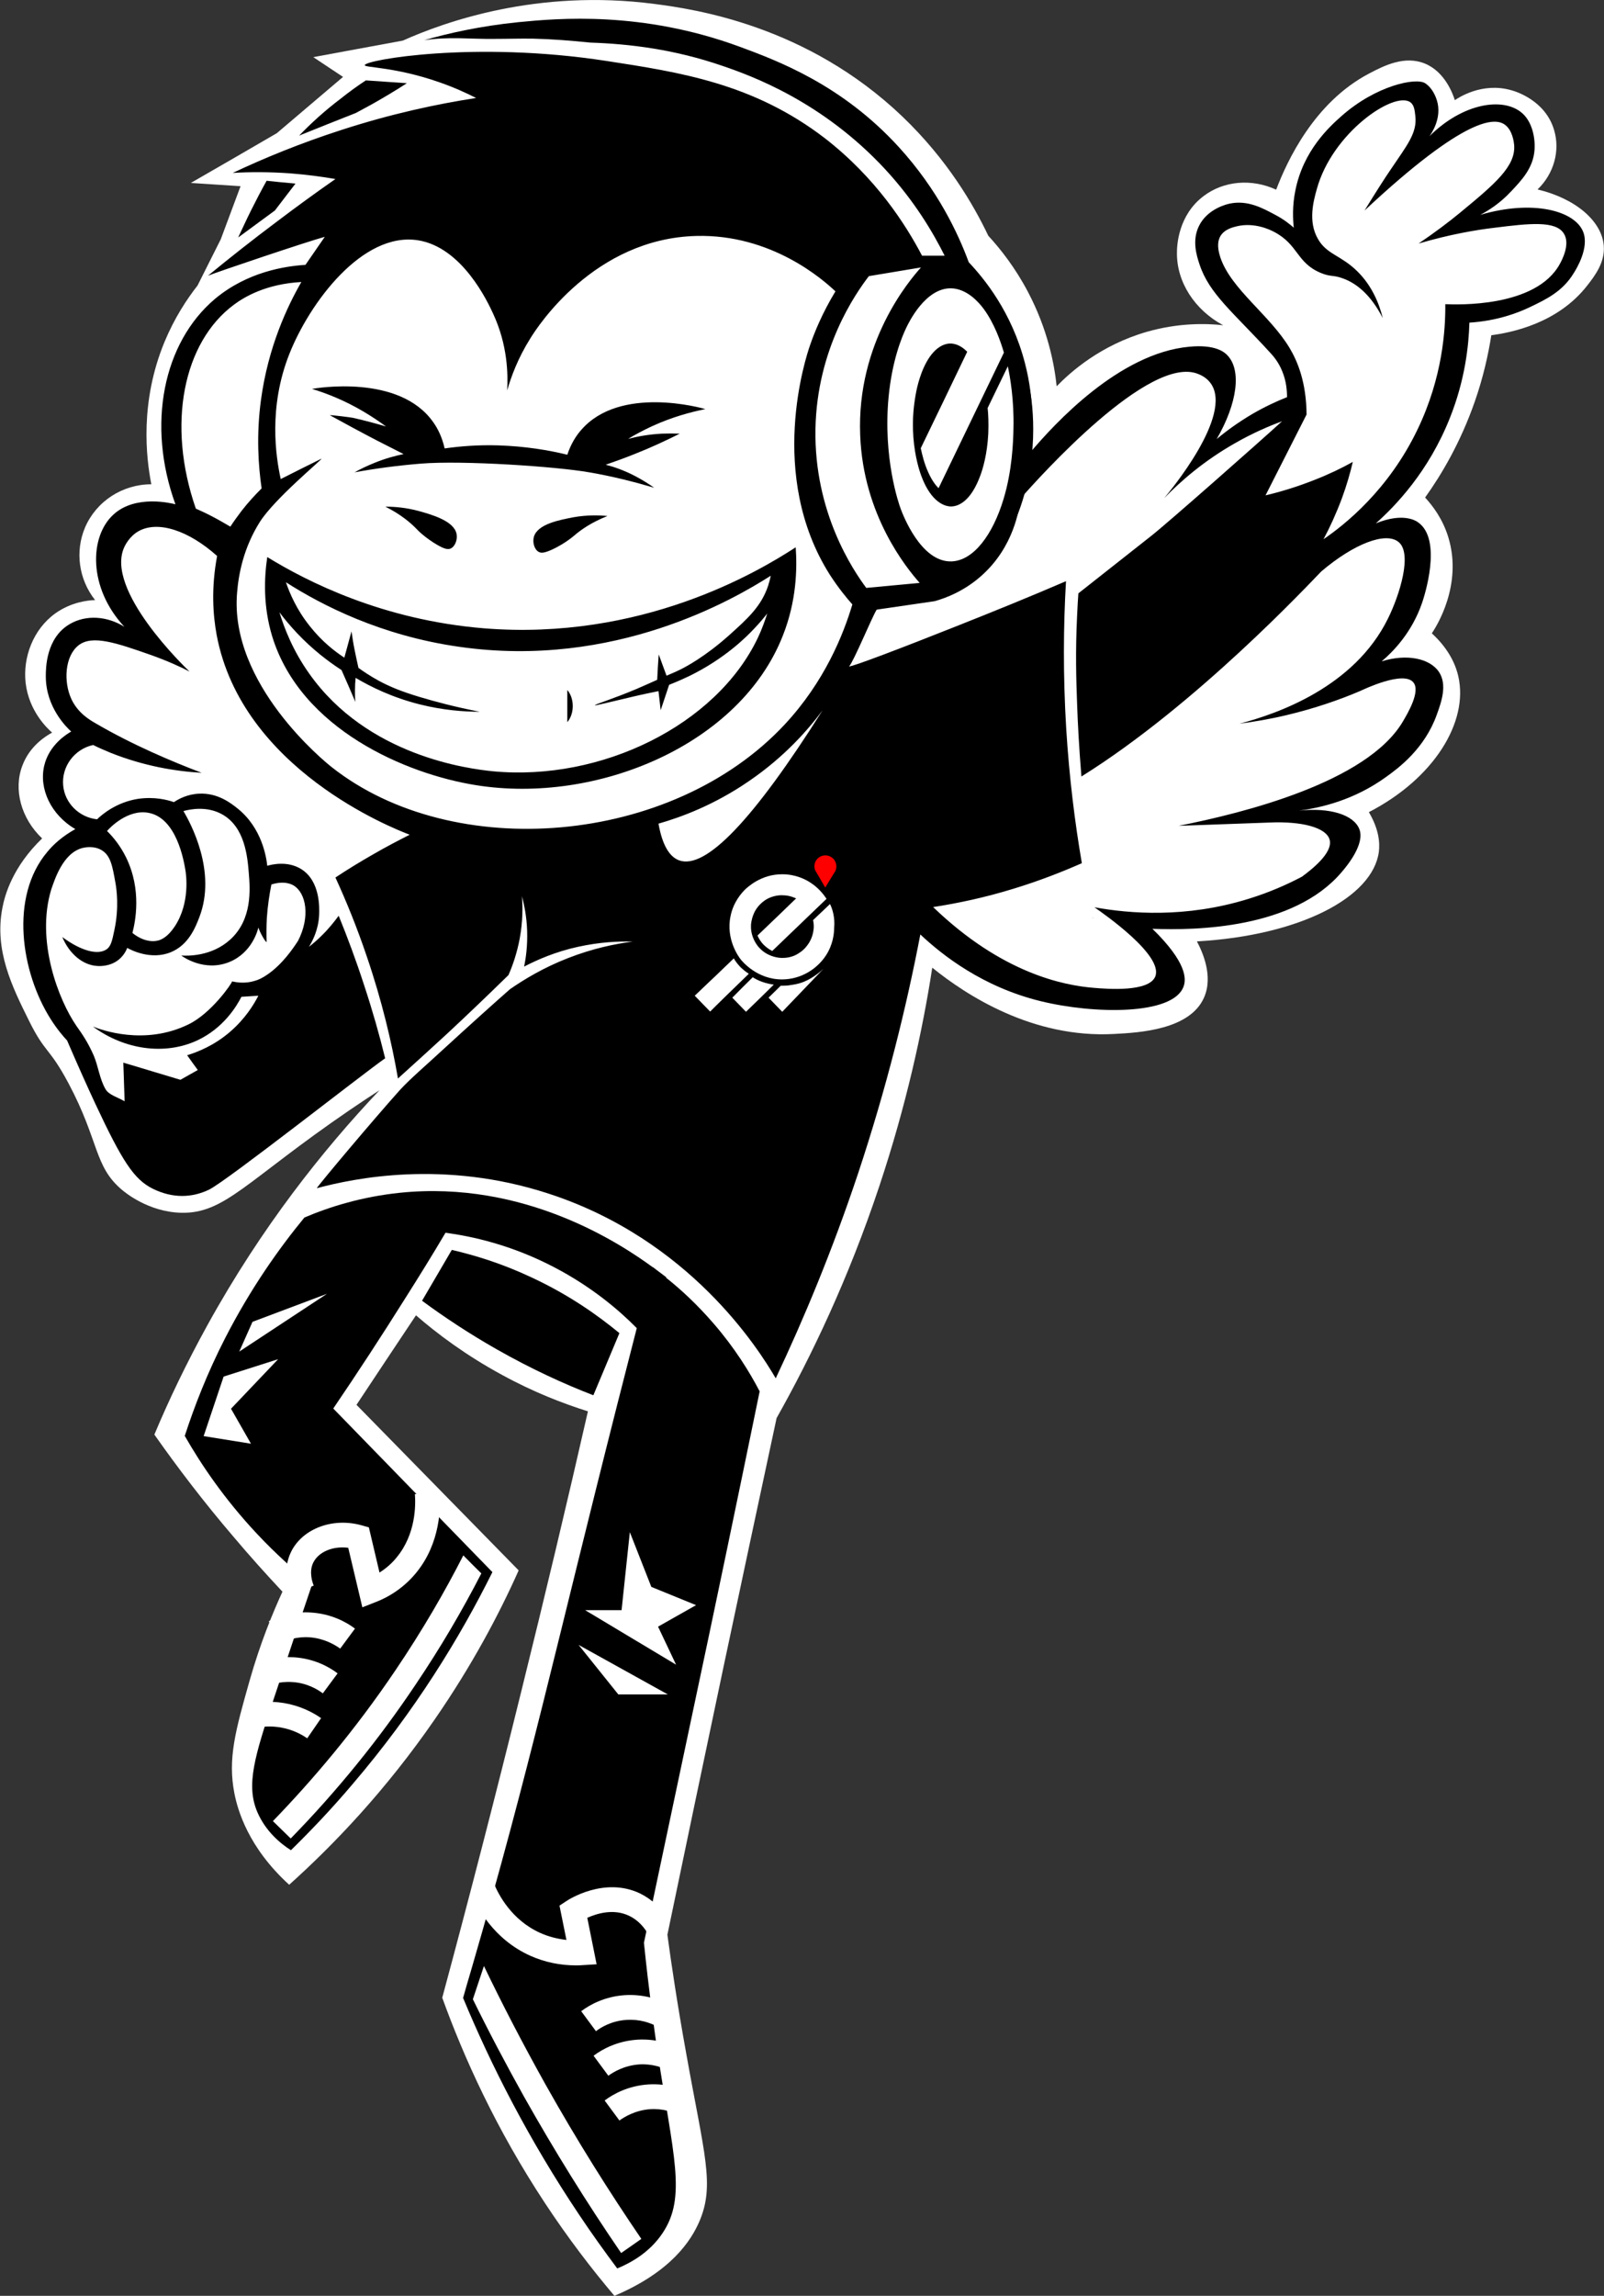 <?xml version="1.0" encoding="UTF-8"?> <!-- Generator: Adobe Illustrator 25.2.0, SVG Export Plug-In . SVG Version: 6.00 Build 0) --> <svg xmlns="http://www.w3.org/2000/svg" xmlns:xlink="http://www.w3.org/1999/xlink" id="Слой_1" x="0px" y="0px" viewBox="0 0 738.8 1056.7" style="enable-background:new 0 0 738.8 1056.7;" xml:space="preserve"><rect x="0" y="0" width="738.8" height="1056.7" fill="#333333" stroke="none"/> <style type="text/css"> .st0{fill:#FF0000;} .st1{opacity:0.78;} .st2{opacity:0.8;} .st3{fill:#FFFFFF;} .st4{opacity:0.52;} .st5{opacity:0.24;} .st6{opacity:0.37;fill:#FFFFFF;} .st7{opacity:0.37;fill:#FF0000;} </style> <g> <path class="st3" d="M71.1,660.3c6.7-16,14.8-32.9,24.4-50.3c25-45.3,53.5-81,79.3-108.2c-3,1.9-7.8,5.1-13.7,9.1 c-47.6,32.5-57.5,47.8-77.7,47.3c-15.1-0.4-25.9-9.4-27.4-10.7c-12.7-10.8-10.3-22.3-24.4-48.8c-9-16.9-10.7-13.6-18.3-29 c-7.7-15.5-16-32.3-12.2-51.8c1.1-5.9,4.7-18.9,18.3-32c-9.7-9.2-13.3-22.5-9.1-33.5c3.4-9.2,11.1-13.8,13.7-15.2 c-2.4-2.1-10.7-10-12.2-22.9c-1.3-11.7,3.4-24.6,13.7-32c7.2-5.1,14.7-6,18.3-6.1c-7.6-9.6-9.3-22.5-4.6-33.5 c5.2-12,17.2-19.8,30.5-19.8c-2.4-12.3-5.4-37.8,6.1-65.6c4.5-10.8,10.1-19.4,15.2-25.9c3.6-7.1,7.1-14.2,10.7-21.3 c3-8.1,6.1-16.3,9.1-24.4c-7.6-0.5-15.2-1-22.9-1.5c13.2-7.6,26.4-15.2,39.6-22.9c10.2-8.6,20.3-17.3,30.5-25.9 c-4.6-3-9.1-6.1-13.7-9.1c13.7-2.5,27.4-5.1,41.2-7.6C205,10,247.5-5.2,301.3,1.8c18.7,2.4,70.4,9.9,114.3,51.8 c20.7,19.8,32.8,40.6,39.6,54.9c5.7,6.2,12.4,14.7,18.3,25.9c9,17.1,12.1,32.9,13.2,43.4c6.3-6.5,20.1-18.9,41.6-25.1 c14.4-4.1,27-3.9,35.1-3c-13.1-7-21.5-19.9-21.3-33.5c0-3.3,0.6-17.1,12.2-25.9c9.3-7.1,22.2-8.2,33.5-3 c5.1-13.4,17.6-40.2,42.7-53.4c7-3.7,16.5-8.5,25.9-4.6c9.1,3.8,12.7,13.7,13.7,16.8c1.5-1,12.4-8.4,25.9-4.6 c2.3,0.6,15.8,4.8,19.8,18.3c2.9,9.6-0.1,20.2-7.6,27.4c17.6,4.2,29.6,14.6,30.5,25.9c0.6,7.6-4,13.7-7.6,18.3 c-13.7,17.6-35.2,21.7-44.2,22.9c-1.4,8.9-3.7,19.3-7.6,30.5c-6.6,18.9-15.3,33.6-22.9,44.2c3.5,3.8,8.1,9.8,10.7,18.3 c6.7,21.9-5.5,41.1-7.6,44.2c8.5,7.8,11.2,15.4,12.2,19.8c4.8,21.1-11.3,47.1-41.2,62.5c4.7,8,5.1,14.1,4.6,18.3 c-2.8,20.9-36.3,38.5-83.8,41.2c2.6,4.9,7.6,16,3.3,25.8c-6.5,14.9-29.8,16.2-41.4,16.8c-37.6,2.1-68.2-17.9-83.8-30.5 c-4.5,29.2-12,63.4-24.4,100.6c-14.2,42.6-31.3,78.3-47.3,106.7c-8.2,38.1-16.3,76.2-24.4,114.3c-8.7,41.1-17.3,82.3-25.9,123.5 c1.7,12.6,4.5,31.6,8.7,54.8c8.3,46.4,13.2,60.3,6.1,77c-3.8,8.9-13,23.3-39.2,34.4c-10.5-12.4-21.4-26.6-32-42.7 c-22.5-34.1-37.3-66.9-47.3-94.5c12.5-46.3,24.7-93.6,36.6-141.8c10.7-43.2,20.9-85.9,30.5-128.1c-11.4-3.6-25-8.8-39.6-16.8 c-16.6-9-29.8-18.9-39.6-27.4c-9.1,13.7-18.3,27.4-27.4,41.2c24.9,25.4,49.8,50.8,74.7,76.2c-9.1,20.4-21.6,43.9-38.6,68.5 c-22.7,32.9-46.8,58-67.1,76.2c-18.9-17.2-23.7-34.4-25.2-41.9c-3.2-16.1,0.5-29.2,6.9-51.8c5-17.7,10.9-31.8,15.2-41.2 c-7.4-7.9-14.9-16.2-22.4-25.1C93.9,691.4,81.8,675.5,71.1,660.3z"></path> <path d="M438.7,122.1c-4-0.3-7.2,0.8-9.1,1.5c-15.3,5.5-21,24.1-24.4,35.1c-11,35.5-0.4,65.9,3,75.5c4.5,12.3,11.2,30.8,25.2,33.5 c6.7,1.3,12.7-1.5,14.5-2.3c5.8-2.7,12-8.4,19.1-24.4c12.7-28.7,8.3-56.1,7.6-60.2C470.9,159.5,458.3,123.8,438.7,122.1z"></path> <path d="M122.8,83.2c-2.4,4.3-4.8,8.9-7.2,13.7c-2.1,4.2-4,8.4-5.9,12.4c5.6-4.1,11.3-8.3,16.9-12.4c3.2-4.1,6.3-8.3,9.5-12.4 C131.7,84.1,127.2,83.7,122.8,83.2z"></path> <path d="M502.7,422.2c0.4,0.1,0.8,0.3,1.2,0.3C503.5,422.4,503.1,422.3,502.7,422.2z"></path> <path d="M349.9,640.4c-4.7-9-11.5-20-21.2-31.2c-7.6-8.8-15.2-15.8-21.9-21.1c0-0.1,0.1-0.2,0.1-0.2c-1.3-1-2.9-2.2-4.5-3.4 c-0.6-0.4-1.1-0.9-1.7-1.3c0,0,0,0.1,0,0.1c-14.9-10.9-59.1-40.2-116.5-34.3c-17.4,1.8-32.3,6.4-44,11.4 c-11.6,14.1-24.7,32.5-36.5,55.5c-8.3,16.2-14.2,31.5-18.6,45c7.6,13.3,18.3,29.1,33.2,45c8.7,9.3,17.4,17,25.4,23.5 c-3.1,9.1-9.3,27.5-17.5,52.2c-8.8,26.5-13.1,40-7.6,52.6c3.8,8.7,10.5,14.3,15.4,17.4c9.4-9.2,18.9-19.2,28.3-30.3 c29-33.9,49.7-67.9,64.5-97.7c-24.4-25.1-48.9-50.2-73.3-75.3c11.1-16.3,22.2-33.3,33.2-50.8c6.4-10.1,12.6-20.1,18.5-30.1 c12,1.6,30.3,5.5,50.3,16c17,8.9,29.5,19.5,37.8,27.9c-3.7,14.5-6.8,26.5-9,35.2c-28.7,113.2-40.2,167.2-66.8,258.6 c-1.9,6.4-3.4,11.6-4.2,14.5c13,31.3,30.3,65.2,53.4,99.7c5.8,8.7,11.7,16.9,17.6,24.8c5.8-2.4,14.8-7.1,20.9-16.3 c11.2-16.7,4.8-35.8-2.3-83.1c-1.7-11.6-4.1-29-6.3-50.5c7.4-35,14.8-70,22.2-104.9C329.4,739.6,339.7,690,349.9,640.4z"></path> <path d="M273.3,642.2c-13.5-5.2-28.6-12.1-44.6-21.2c-13-7.4-24.4-15-34.3-22.3c4.6-7.8,9.1-15.6,13.7-23.4 c10.4,2.4,23,6.2,36.6,12.6c17.5,8.1,30.9,17.7,40.6,25.7C281.3,623.1,277.3,632.6,273.3,642.2z"></path> <path d="M366.5,251.9c0.7,9.8,0.4,24.7-5.9,40.6c-19.7,50.3-85.7,77.8-141.3,68.9c-32.2-5.1-80.7-25.7-93.9-68.4 c-4.3-14.1-3.7-27.2-2.3-36.6c18.4,11.3,53.2,29,99.9,32.8C295.3,295,348.7,263.5,366.5,251.9z M353.4,282.4 c-1.3,1.6-3.3,4.1-5.9,6.8c-3.6,3.9-13.7,14-30.1,22c-2.3,1.1-5.4,2.5-9.2,4c-1.3,3.9-2.6,7.8-3.9,11.7c-0.3-2.9-0.7-5.9-1-8.8 c-2.8,0.6-7,1.4-12,2.6c-10.8,2.5-17.2,4.2-17.3,3.9c-0.1-0.4,7.8-2.7,19.2-7.5c4-1.7,7.2-3.2,9.5-4.2c0.2-3.9,0.4-7.8,0.7-11.7 c1.2,3.3,2.4,6.5,3.6,9.8c1.6-0.7,3.9-1.6,6.5-2.9c2.4-1.2,11.2-5.8,22.2-15.6c8.8-7.9,14.9-13.4,18.1-22.9c0.6-1.9,1-3.5,1.2-4.6 c-16.8,10.7-71.9,43-143.5,32.7c-36-5.1-63.2-19.1-79.8-29.7c1.7,5,4.9,12.6,11,20.2c5.6,7.1,11.6,11.7,15.9,14.5 c1.1-4,2.2-8,3.3-12.1c0.4,2.7,0.8,5.5,1.4,8.4c0.6,2.9,1.2,5.8,1.8,8.4c2.2,1.6,5.3,3.7,9.3,5.9c5.2,2.8,10.3,4.9,18.9,7.5 c7,2.1,16.3,4.6,27.7,6.8c-7.3,0-16.9-0.7-27.7-3.4c-12.7-3.2-22.6-8.1-29.5-12.2c-0.2,1.8-0.3,3.8-0.3,5.9c0,1.9,0,3.6,0.2,5.2 c-2.1-4.9-4.2-9.8-6.4-14.7c-6.2-4-13.4-9.5-20.5-17c-3.1-3.3-5.8-6.5-8.1-9.6c2.2,7.2,6.1,17.5,13.7,28.2 c26.9,38.1,73.6,43.9,84.7,45c49.8,4.7,102.7-21.2,121.9-61.3C351.1,289.3,352.4,285.4,353.4,282.4z"></path> <path d="M210.3,245.8c0.5,2.6-0.7,5.8-2.8,6.7c-1.2,0.5-2.8,0.2-6.1-1.7c-5.5-3.2-9.1-6.8-9.5-7.3c-2.9-3-7.4-6.8-14.4-10.3 c4.2,0,9.6,0.4,15.7,2.1C198.9,236.9,209.2,239.8,210.3,245.8z"></path> <path d="M729.2,106.7c-3.9-9.8-23.3-14.9-47.4-7.8c3.6-1.9,9-5.2,14.2-10.8c5-5.3,10.2-10.8,10.8-19.1c0.4-5.6-1.1-13.1-5.9-17.1 c-8.6-7.3-27.1-4.5-42.5,10.8c0.8-1.1,6-8.4,3.4-16.6c-0.3-0.9-1.7-5.4-5.4-7.8c-4.2-2.7-22.6,1-38.6,15.2 c-5.4,4.8-17.6,15.8-21.2,34.4c-1.4,6.9-1.1,12.9-0.7,16.9c-1.9-1.7-4.7-3.9-8.5-5.9c-5.8-3.1-12.7-6.9-20.9-5.2 c-1.1,0.2-10.4,2.3-14.3,10.4c-3.2,6.6-1.1,13.4,0.3,17.6c4.5,13.6,15.4,21.9,32.6,40.7c1.1,1.2,3.7,4,5.5,8.5 c1.9,4.6,2.2,8.9,2.2,11.9c-4.8,1.9-10.2,4.4-15.9,7.7c-6.6,3.9-12.1,7.9-16.5,11.6c9.6-16.6,11.5-31.8,4.9-38.6 c-1.2-1.3-5.4-5.1-17.6-3.9c-32.2,3-61.9,35.3-73.3,48.8c1.3-9.1,2.2-23.9-2.3-41.2c-6.1-23.7-19-39.2-25.9-46.5 c-4.9-13.3-14.3-33.4-32.2-53c-26.2-28.7-55.7-39.7-73.6-46.3C295.6,5,257.2,8.4,238.8,10.2c-17.8,1.8-32.7,5.2-43.4,8.3 c5.3-0.8,10.8-1,16.2-0.9c5.5,0.1,11.1,0.4,16.6,0.3c5.8,0,11.6-0.2,17.4-0.1c8.7,0.2,17.5,0.9,26.2,1.8 c18.2,0.6,38.8,3.1,60.9,10.7c13.2,4.5,46,16.3,75,47.6c13.7,14.8,22.2,29.4,27.4,39.8h-10.4c-7.5-14.3-21.2-35.8-44.8-54.1 C347,38.4,313.5,33.3,279,28c-60.7-9.3-111-0.4-111,2c0,1.2,13.8,0.7,34.2,7.8c6.9,2.4,12.6,5,17.1,7.3c-18.2,2.8-39.2,7.3-62,14.7 c-18.9,6.1-35.7,13-50.1,19.8c7.9-0.5,16.8-0.5,26.6,0.2c7.5,0.6,14.4,1.5,20.7,2.6c-8.9,6.2-18,12.8-27.1,19.7 c-11.1,8.3-21.6,16.6-31.6,24.8c4.4-1.8,45.7-15.7,53.8-17.9c-3,4.3-5.9,8.6-8.9,12.9c-9.4,0.6-26.7,3.2-41.6,15.6 c-24,20.2-31.6,58-18.3,94.6c-2-0.5-18.3-4.5-28.4,4.6c-11.3,10.1-11.9,33.8,4.9,51.8c-8-5-17.7-5.6-25.1-1.3 c-11.1,6.4-11.1,20.5-11.1,24.1c0,14.4,9.8,23.7,11.7,25.4c-1.9,1.1-10.1,6-12.4,15.6c-2.6,10.7,3.1,22.8,14.3,29.3 c-6.1,3.4-10.2,7.2-12.9,10.5C4.3,412.8,9.7,447.5,23.3,469c2.9,4.6,5.8,8,7.6,9.9c5,11.6,9.4,21.4,12.9,28.9 c12.5,26.7,17.9,35.1,26.7,39.4c9,4.4,17.9,4.2,25.9,0.3c8.4-4.2,70.4-53,81-60.4c-2.6-10.6-5.8-21.9-9.7-33.7 C164,442,160,431.3,156,421.5c-2.1,2.8-4.6,6-7.8,9.1c-2,2-4,3.7-5.9,5.2c1.6-2.6,4.4-7.8,4.7-14.8c0.1-3,0.6-15.5-8.3-21 c-6.3-3.9-13.6-2.1-15.6-1.5c-0.4-3.8-2.4-17.4-13.7-26.4c-3-2.4-9.1-7.2-17.6-6.8c-5.5,0.2-9.6,2.5-11.7,3.9 c-3.1-1.1-9.1-2.6-16.6-1.5c-10,1.6-16.5,7.2-18.8,9.4c-8.3-0.9-14.9-7.5-15.6-15.6c-0.8-8.6,5.1-16.7,13.8-18.6 c2.6,1.3,5.4,2.5,8.3,3.7c15.2,6,29.5,8.4,41.7,9.1c-13.2-5-31.8-12.8-48.9-22.8c-3-1.7-8.2-4.9-11.1-11.1 c-3.7-7.9-3.1-19.8,3.3-24.8c6.3-4.9,17.4-1.1,33.1,4.4c7.6,2.7,13.8,5.5,18,7.7c-2.1-2-39.3-37.7-30-57.4c0.4-0.8,2.3-4.8,6.5-7.2 c8.9-5,23-0.4,36.2,11.4c-2.8,14.9-1.9,27.2-0.2,36.4c11.6,61.6,81,88.9,88.9,91.9c-5.3,2.7-10.9,5.6-16.6,8.9 c-6.3,3.6-12.2,7.2-17.6,10.8c5,10.9,9.9,22.9,14.4,36.2c7,20.5,11.5,39.5,14.4,56.3c7.3-6.6,14.7-13.3,22.2-20.2 c9.9-9.2,19.4-18.3,28.7-27.4c1.9-4.3,3.9-10,5.2-16.9c1.4-7.7,1.4-14.4,1-19.4c1.1,4.1,2.2,9.6,2.4,16c0.2,6.6-0.5,12.2-1.4,16.4 c6-3.1,14.3-6.8,24.8-9.1c10-2.2,18.7-2.6,25.2-2.4c-7.9,1-18.3,3.1-29.8,7.6c-11.3,4.4-20.2,9.8-26.7,14.3 c-7.3,6.4-18.2,16.2-31.4,28.3c-7.9,7.3-14.2,12.6-19.3,18.1C172,515.3,147,545,145.9,546.9c17.2-4.6,58.5-13.2,106.5,2.4 c65.2,21.1,97,71.6,104.9,85.1c13-27.5,26.1-58.9,37.9-94.2c13.3-40,22.4-77.2,28.7-110.1c10.2,9.6,28.8,24.2,55.4,30.7 c24.4,6,60.8,6.6,65.8-6.6c1.4-3.6,1.5-11.3-14.3-26.7c20.3,0.8,64.9-0.1,87-25.9c2.7-3.1,11-13.2,8.3-20 c-2.6-6.6-13.6-10-27.7-8.5c9.9-1.3,25.2-4.8,39.9-15.4c5.9-4.2,17.9-13.1,23.5-28.8c2.1-5.8,4.9-13.7,1-19.6 c-4.2-6.3-14.9-8.5-26.4-4.9c5.2-4.4,13.9-13.2,18.6-26.9c0.9-2.6,9.7-29.3-2-37.2c-1.1-0.8-7.1-4.4-19.3,0.6 c9-8,24.3-23.8,34.1-48.5c7-17.5,8.7-33.3,9-43.9c12.8-0.8,22.4-4.5,28-7.2c7.3-3.5,14.9-7.1,20-15.5 C726.1,123.8,732.1,114,729.2,106.7z M68.3,374.1c13.1,2.3,16.4,22.3,17.1,26.4c0.3,1.8,2.3,15-4.9,25.9c-3.3,5-6.2,6-7.3,6.4 c-5.9,1.7-11.4-2.7-12.2-3.4c1.3-5.1,4.4-19.7-2.9-34.7c-2.6-5.3-5.9-9.4-8.8-12.2C50.6,380.9,58.9,372.4,68.3,374.1z M38,390.3 c0.8-0.2,5.1-1.2,8.8,1c4.2,2.5,5,7.4,6.4,15.2c0.5,2.9,1.7,11.1-0.5,21.5c-1,4.9-1.6,7.4-3.4,8.8c-4.1,3.1-12.1,0.8-20.6-5.5 c3.2,7.7,9.4,12.9,16,13.3c1.3,0.1,6,0.3,10-2.9c2.3-1.9,3.4-4.1,3.9-5.4c1.8,1,10.9,5.7,20,2c8.2-3.3,11.4-11.4,13.2-16.1 c8.2-21.2-4.2-43.6-7.3-48.9c3-0.8,10.6-2.4,17.6,1.4c10.8,5.8,11.9,19.9,12.5,27.2c0.6,7.3,1.7,21.3-8.6,30.6 c-8.5,7.7-19.4,7.5-22.5,7.3c0.5,0.4,10.5,7.7,22.1,3c10.6-4.3,13.2-14.9,13.4-15.9c0.8,2.5,3.3,6.8,3.8,6.7 c-0.1-3.4-0.1-7.1,0.1-11c0.4-5.8,1.2-11,2.1-15.5c6.1-1.9,9.5,0,10.3,0.5c5.7,3.5,7.7,14.3,2,25.4c-2.4,3.7-7.3,10.9-14.2,15.6 c-2.2,1.5-4,2.4-5.9,2.9c-4.3,1.3-8.1,0.7-10.3,0.2c-0.1,1-9.7,14.8-20.1,19.8c-20.3,9.9-40.2,2.5-44,1c14.6,10.7,33,13.3,48,6.4 c12.2-5.7,18.2-15.8,20.4-20.1c2.6-0.2,5.2-0.3,7.8-0.5c-2.1,4.1-6,10.5-12.9,16.5c-7.6,6.6-15.4,9.5-19.9,10.9 c1.6,2.3,3.3,4.6,4.9,6.8c-2.7,1.5-5.3,3-8,4.5c-8.8-2.6-17.5-5.3-26.3-7.9c0.2,5.9,0.4,11.9,0.6,17.8c-3-1.8-7.3-2.9-8.8-5.6 c-2.7-4.6-3.3-10.4-5.4-15.4c-2.8-6.4-5.4-10-8-13.7c-8.2-11.9-18.8-39.1-11.6-62.8C25.2,404.8,29,392.6,38,390.3z M434.3,126.9 c17.1-1,37,35.4,37.2,68.4c0.2,34.6-21.2,72.3-38.5,71c-17.6-1.3-31.1-43.6-28.7-77.6C406.2,163.4,417.9,127.9,434.3,126.9z M400.2,127.1c8-1.3,16-2.7,24-4c-5.3,5.9-29.7,34.5-28,77.2c1.4,36.9,21.4,61.2,27.4,68c-8.2,0.8-16.4,1.5-24.6,2.3 c-6-8.1-24.1-34.7-23.4-73.2C376.3,160.5,394,135.2,400.2,127.1z M98.3,238c-2.8-1.5-5.6-2.8-8.1-3.9 c-13.5-38.8-5.8-76.6,17.6-93.9c5-3.7,14.9-9.5,31-10.4c-6.5,11.3-15.3,29.9-18.6,54.3c-2.2,16.3-1.2,30.3,0.3,40.7 c-2.9,2.9-6.1,6.3-9.2,10.3c-1.9,2.5-3.7,5-5.2,7.3C103.8,241.1,101.2,239.5,98.3,238z M152.8,353.1c-3.2-2.5-47.2-38.2-43.6-80.3 c0.7-8.7,3-20.7,10.5-32.6c6.9-10.8,28.7-28.7,28.4-29.1c-6.3,3.1-12.5,6.2-18.8,9.4c-2.3-10.5-5.7-33,3.9-57.4 c9.3-23.6,33.7-56.6,59.4-52.5c20.4,3.3,32.1,28.5,34.5,33.7c6.8,14.6,6.9,28.1,6.5,35.4c1.8-6.2,4.9-14.8,10.7-24 c3.3-5.4,29.5-45.9,76.4-47.1c34.7-0.9,58.5,20.2,64.1,25.5c-6,9.9-9.6,18.7-11.7,24.8c-1.9,5.4-19.9,59.8,9.1,105.6 c4,6.2,7.9,10.9,10.4,13.7c-4.1,13.7-12.7,35.5-31.3,55.4C309.3,389.2,208.8,397.3,152.8,353.1z M312.8,396 c-4.6-1.7-7.8-7.3-9.5-16.9c10.5-3,25.7-8.6,41.7-19.6c16.4-11.2,27.3-23.7,33.9-32.6C347,377.4,325,400.4,312.8,396z M644.1,249.4 c6.6,5.2,0.6,24.4-4.8,35.3c-15.5,31.5-50.8,43.8-68.4,48.4c6.7-0.9,13.9-2.1,21.5-3.9c13.1-3.1,24.6-7.1,34.2-11.2 c1.5-0.7,19.9-9.5,24.4-3.9c3.4,4.1-2.6,14.2-4.9,18.1c-16.6,27.9-73.4,42-103.2,47.9c13.9-0.5,27.7-1,41.6-1.5 c15.2-0.7,26.3,2.3,27.9,7.8c1.8,6.2-8.8,14.2-12.7,17.1c-7,3.7-15.2,7.3-24.6,10.2c-29,9-54.9,6.8-71,3.9c4.3,3,32,22.2,28,31.9 c-3,7.2-22.1,5.7-28,5.2c-14.2-1.1-42.6-6.7-74.3-37.2c11-1.7,23.6-4.3,37.2-8.5c11.8-3.6,22.2-7.7,31.3-11.7 c-3.2-18.6-5.8-39.3-7.2-61.9c-1.5-24.8-1.3-47.6-0.1-67.9c-16.7,7.2-33.5,14-50.4,20.7c-24.4,9.7-48.7,19-49.5,18.5 c2.1-2.2,10.4-22.4,12.7-26.1c8.9-1.3,17.8-2.6,26.7-3.9c5.1-1.4,13.9-4.7,22-12.1c14.4-13.1,17-30.1,17.5-35.1 c9-10.2,59.4-66.4,81.8-57.4c1.3,0.5,4,1.7,5.9,4.4c10.4,14.7-18.9,49.7-21.5,52.8c7.6-7.8,18.3-17.2,32.8-25.4 c7.7-4.4,15-7.6,21.5-10c-9.5,8.7-53.1,47.2-60.3,52.8c-11.2,8.8-22.3,17.6-33.5,26.4c-0.2,2.5-0.4,6.1-0.6,10.5 c-0.8,16.6-0.4,29.2,0,40.1c0.3,9,0.9,20.4,2,33.7c53.1-33.1,104.9-88.7,110.5-94.4C623.7,250.2,638.2,244.7,644.1,249.4z M718.5,121.4c-11,20.4-48,18.8-52.8,18.6c0.1,11.7-1.2,33.6-12.8,57.7c-13.4,27.9-33.5,43.8-43.3,50.5c2.9-5.4,5.8-11.7,8.5-18.9 c2.2-6,3.8-11.6,5-16.7c-5,2.8-10.8,5.6-17.4,8.2c-8.3,3.3-16,5.6-22.8,7.2c6.3-12.4,12.6-24.8,18.9-37.2 c-0.1-14.9-4.2-24.6-7.8-30.6c-9.1-15.2-27-27.1-31.9-41.7c-1.8-5.4-0.9-8.2,0-9.8c1.9-3.2,5.7-4.1,7.8-4.6c8-1.8,15,1.6,16.9,2.6 c11.3,5.9,10.3,14.2,21.5,18.9c4.8,2,5.6,0.8,10.4,2.6c6,2.2,12.6,7.3,18.2,18.2c-1.7-6.8-5-14.9-11.7-21.5 c-7.6-7.5-14.2-7.8-18.2-15c-4.6-8-2-17.4-0.5-22.8c7.1-26,35.5-45.2,43-40.1c1.9,1.3,2.1,3.8,2.4,6.4c0.9,7.8-3.8,13.4-11.2,24.4 c-2.9,4.2-7.1,10.8-12.2,19.1c47.1-44,60.2-42.6,64.5-39.6c3.7,2.5,4.3,8.3,4.4,9.3c0.9,9.9-8.9,18.1-24.9,31.3 c-5.2,4.3-11.6,9.1-19.1,14.2c14.3-4.2,26.5-6.3,35.2-7.3c15.9-2,28-3.3,31.7,2.7C723.4,112.3,719.4,119.8,718.5,121.4z"></path> <path d="M261.3,332.4c0-4.8,0-9.5,0-14.8C264.5,321.3,264.8,328.2,261.3,332.4z"></path> <path d="M245.9,247.1c-0.7,2.5,0.2,5.8,2.2,6.9c1.2,0.7,2.8,0.5,6.3-1.1c5.8-2.7,9.6-6,10.1-6.4c3.1-2.7,8-6.1,15.3-9 c-4.1-0.4-9.6-0.5-15.8,0.6C258,239.3,247.6,241.1,245.9,247.1z"></path> <path d="M313.1,199.6c-2.5-0.1-5.3-0.1-8.2,0c-6,0.3-11.3,1.3-15.6,2.4c3.3-2,7.1-4,11.2-5.9c9-4.1,17.4-6.4,24.4-7.8 c-1.6-0.5-39.3-11.1-57.2,9.6c-2.3,2.6-4.7,6.3-6.4,11.4c-8.6-2.1-19.3-3.9-31.7-4.3c-9.4-0.3-17.7,0.4-24.8,1.4 c-1.2-5.3-3.2-9.2-5.2-12c-15.6-22.4-54.2-15.7-55.9-15.4c6.9,2.1,15,5.3,23.5,10.3c3.9,2.3,7.5,4.7,10.6,7 c-4.8-1.4-9.9-2.8-15.3-4c-1-0.2-9.6-1.3-10.6-1.2c7.1,3.9,14.3,7.8,21.8,11.7c4.1,2.1,8.2,4.2,12.2,6.2c-3.9,0.8-8.4,2-13.3,4 c-3.5,1.4-6.6,2.9-9.3,4.4c9.3-1.7,19.5-3.1,30.5-4c19.6-1.6,63,1.4,77.6,4c11.1,1.9,21.1,4.5,29.9,7.1c-2.5-1.8-5.4-3.6-8.8-5.4 c-5-2.6-9.6-4.2-13.5-5.2c4.3-1.5,8.8-3.1,13.5-5C300.1,205.9,306.9,202.7,313.1,199.6z"></path> <path d="M137.8,62.4c8.7-3.5,17.4-7,26.1-10.4c2.4-1.3,4.8-2.6,7.2-3.9c5.7-3.2,11.2-6.5,16.3-9.8c-6.3-0.4-12.6-0.9-18.9-1.3 c-3.8,2.5-7.7,5.3-11.7,8.5C149.4,51.1,143.1,56.9,137.8,62.4z"></path> <path class="st3" d="M464.2,168.6c-3.1,6.4-6.2,12.8-9.3,19.2c0.3,2.7,0.5,6.8,0.3,11.8c-0.5,9.7-2.6,16.4-3.6,19.1 c-2.2,6.1-4.7,9.2-5.7,10.3c-1.1,1.2-4.1,4.3-8.3,4.1c-1.1-0.1-6.5-0.5-11.2-9.4c-0.5-1-1.8-3.5-3-7.5c-1.1-3.7-3.1-11.6-2.9-22.1 c0-1.6,0.2-6.7,1.3-12.7c0.5-2.8,2.2-11,6.4-17.1c4.7-6.7,9.4-6.3,10.7-6.1c2.9,0.4,5.2,2.3,6.6,3.7c-7.1,14.8-14.2,29.6-21.4,44.4 c0.6,2.8,1.6,7.1,3.5,11.2c1.7,3.8,3.5,6,4.7,7.2c10-20.8,20.1-41.6,30.1-62.4c-1.4-4.8-4.3-13.3-9.3-20.1c-2.3-3.1-7.7-9.3-15-9.5 c-11.8-0.2-19.4,15.5-20.7,18.2c-2.1,4.4-6.5,15.1-8.1,31.7c-2.7,28.1,4.7,49.4,5.6,51.7c0.9,2.4,9.2,24.5,23.3,24.1 c10.4-0.3,19.2-12.7,24-28.6c4-13.1,4.5-26.4,4.6-32.7C467.1,184.1,465.3,173.8,464.2,168.6z"></path> <g> <path class="st3" d="M344.9,448.2c-1.1-0.7-2.4-1.7-3.8-3c-1.4-1.5-2.5-2.9-3.1-4.1c-2.6,2.5-5.2,5-7.8,7.5c0,0-6.8,6.4-10.2,9.7 c2.4,2.4,4.7,4.9,7.1,7.3C328.5,464.1,342.4,450.6,344.9,448.2z"></path> <path class="st3" d="M368.5,452.5c-2.6,0.8-5.4,1-5.6,1.1c-1.2,0.1-2.3,0.1-3.3,0.1l-5.6,5.5c2.1,2.2,4.2,4.3,6.3,6.5 c6.3-6.6,12.7-13.2,19-19.8C378,447.1,373.8,450.9,368.5,452.5z"></path> <path class="st3" d="M351,451.9c-1.7-0.6-3.2-1.4-4.3-2.1c-3.1,3.1-6.3,6.2-9.4,9.4c2.1,2.2,4.2,4.3,6.3,6.5 c2.3-2.2,10.9-10.6,12.8-12.5C355.1,453,353.2,452.7,351,451.9z"></path> <path class="st3" d="M382.3,416.1c-2.6,2.5-5.2,4.9-7.8,7.4c0.2,1,0.5,2.6,0.2,4.5c-0.4,3.7-2.2,6.3-3,7.3c-1.8,2.4-3.9,3.5-4.7,4 c-0.9,0.5-3.4,1.7-6.9,1.6c-0.9,0-5.4-0.2-9.3-3.6c-0.4-0.4-1.5-1.3-2.5-2.9c-0.9-1.4-2.6-4.5-2.4-8.5c0-0.6,0.2-2.6,1.1-4.9 c0.4-1.1,1.8-4.2,5.3-6.6c3.9-2.6,7.8-2.4,8.9-2.3c2.4,0.1,4.3,0.9,5.5,1.4c-5.9,5.7-11.8,11.4-17.8,17.1c0.5,1.1,1.3,2.7,2.9,4.3 c1.4,1.4,2.9,2.3,3.9,2.8c8.3-8,16.7-16,25-24c-1.2-1.8-3.6-5.1-7.8-7.7c-1.9-1.2-6.4-3.6-12.5-3.6c-9.8-0.1-16.1,6-17.2,7 c-1.7,1.7-5.4,5.8-6.7,12.2c-2.3,10.8,3.9,19,4.6,19.9c0.7,0.9,7.6,9.4,19.3,9.3c8.7-0.1,16-4.9,20-11c3.3-5,3.8-10.2,3.8-12.6 C384.7,422.1,383.3,418.1,382.3,416.1z"></path> <path class="st0" d="M384.7,401c1.2-2.4,0.3-5.3-2-6.6c-2.4-1.4-5.5-0.6-6.9,1.8c-0.8,1.4-0.9,3-0.3,4.4c0,0,3.3,5.7,4.6,7.9 C381.5,406.2,384.7,401,384.7,401z"></path> </g> <path class="st3" d="M265.2,904.6c-7.3,0-14.4-1.5-20.9-4.4c-17.2-7.7-24.9-22.8-27.4-29l10.6-4.3c2,4.9,8,16.8,21.4,22.8 c3.8,1.7,7.8,2.7,12,3.2l-3.2-15.8l3.2-2.1c0.7-0.5,17.4-11.4,33.9-3.5c5.3,2.6,9.8,6.7,13.1,12.1l-9.8,5.9 c-1.5-2.4-4.1-5.7-8.3-7.7c-7.3-3.5-15-1-19.3,0.9l4.3,21.4l-6.6,0.4C267.3,904.6,266.3,904.6,265.2,904.6z"></path> <path class="st3" d="M166.9,739.8l-6.5-27.4c-7-0.9-13.6,1.8-16.1,6.8c-2.1,4.2-0.4,9.2,0.2,10.6l-10.6,4.3 c-1.3-3.2-3.9-11.6,0.2-19.9c5.3-10.7,19.3-15.9,32.6-12.1l3.2,0.9l4.9,20.8c3-1.9,5.8-4.3,8-7.1c8.7-10.6,8.7-23.8,8.3-29 l11.4-0.9c0.5,6.6,0.5,23.3-10.8,37.1c-4.9,6-11.4,10.7-18.7,13.5L166.9,739.8z"></path> <path class="st3" d="M274.5,934.9l-6.8-9.2c4.1-3.1,11-6.8,20.2-7.4c8.5-0.5,15.3,1.9,19.5,4l-5.2,10.2c-2.9-1.5-7.7-3.2-13.6-2.8 C281.8,930.1,276.8,933.1,274.5,934.9z"></path> <path class="st3" d="M280.2,955.4l-6.8-9.2c4.1-3.1,11-6.8,20.2-7.4c8.5-0.5,15.3,1.9,19.5,4l-5.2,10.2c-2.9-1.5-7.7-3.2-13.6-2.8 C287.5,950.7,282.5,953.7,280.2,955.4z"></path> <path class="st3" d="M285.3,976l-6.8-9.2c4.1-3.1,11-6.8,20.2-7.4c8.5-0.5,15.3,1.9,19.5,4l-5.2,10.2c-2.9-1.5-7.7-3.2-13.6-2.8 C292.6,971.3,287.7,974.3,285.3,976z"></path> <path class="st3" d="M156.7,758.8c-2.4-1.7-7.3-4.7-14.1-5.2c-5.9-0.4-10.7,1.3-13.6,2.8l-5.2-10.2c4.2-2.1,11-4.6,19.5-4 c9.2,0.6,16.1,4.3,20.2,7.4L156.7,758.8z"></path> <path class="st3" d="M135.4,762.8c-6.6-0.4-12.2,1-16.4,2.6v7.6l2,4c2.9-1.5,7.7-3.2,13.6-2.8c6.8,0.4,11.7,3.4,14.1,5.2l6.8-9.2 C151.4,767.1,144.6,763.4,135.4,762.8z"></path> <path class="st3" d="M141.5,800.1c-3-2.1-8-4.7-14.5-5.3c-3.7-0.4-7.4,0-11.1,1l-3-11c5-1.4,10.1-1.8,15.2-1.3 c7,0.7,13.9,3.2,19.8,7.3L141.5,800.1z"></path> <path class="st3" d="M286.1,1037c-15.9-23.2-30.9-47.4-44.7-71.9c-8.2-14.7-16.2-29.8-23.6-44.9c1.7-5.1,3.4-10.2,5.1-15.3 c8.4,17.5,17.9,35.8,28.4,54.6c14.6,26,29.5,49.6,44.1,71L286.1,1037z"></path> <path class="st3" d="M133.9,846.2l-8.2-8c17.9-18.5,37.6-41.5,56.5-69.5c12.5-18.5,22.8-36.3,31.2-52.8c2.8,2.8,5.5,5.6,8.3,8.3 c-9,17.5-19.1,34.6-30.1,50.9C174.7,800.4,155.3,824.3,133.9,846.2z"></path> <polygon class="st3" points="300,730.4 290.1,705.2 286.3,741.1 269.5,741.1 311.4,766.2 303.1,748.7 320.6,738.8 "></polygon> <polygon class="st3" points="266.5,757.1 284.8,779.9 307.6,779.9 "></polygon> <polygon class="st3" points="103,633.6 128.1,625.6 106.4,648.4 115.6,664.5 93.8,661 "></polygon> <polygon class="st3" points="110.2,622.1 116.3,608.4 150.6,595.5 "></polygon> </g> </svg> 